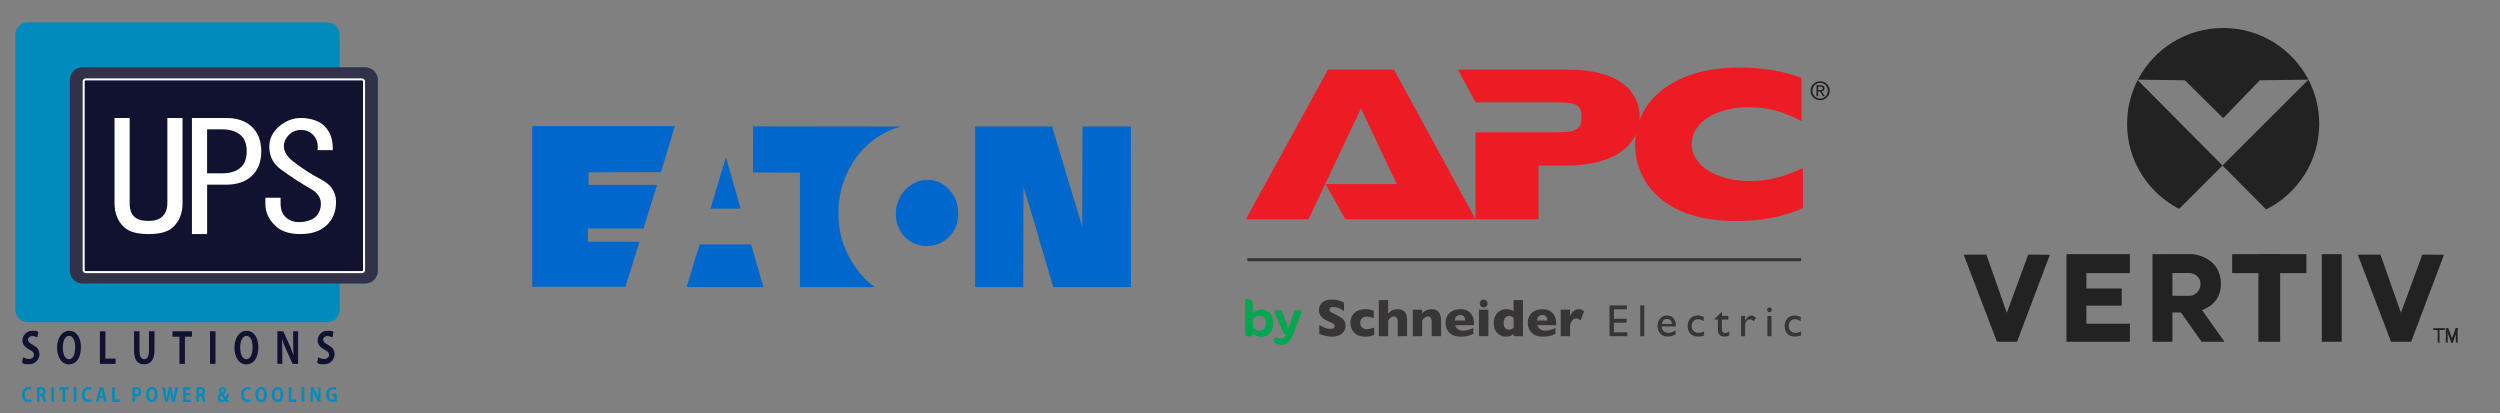 <svg version="1.0" preserveAspectRatio="xMidYMid meet" height="456" viewBox="0 0 2070 342" zoomAndPan="magnify" width="2760" xmlns:xlink="http://www.w3.org/1999/xlink" xmlns="http://www.w3.org/2000/svg"><rect x="0" y="0" width="2070" height="342" fill="#808080" stroke="none"/><defs><clipPath id="1ca85d13c6"><path clip-rule="nonzero" d="M 440.691 104.332 L 936.441 104.332 L 936.441 237.832 L 440.691 237.832 Z M 440.691 104.332"></path></clipPath><clipPath id="7ac776865e"><path clip-rule="nonzero" d="M 1031.547 247 L 1055 247 L 1055 279 L 1031.547 279 Z M 1031.547 247"></path></clipPath><clipPath id="930ed191db"><path clip-rule="nonzero" d="M 1031.547 57 L 1222 57 L 1222 182 L 1031.547 182 Z M 1031.547 57"></path></clipPath><clipPath id="fc915ac798"><path clip-rule="nonzero" d="M 1353 55.906 L 1493 55.906 L 1493 184 L 1353 184 Z M 1353 55.906"></path></clipPath></defs><g clip-path="url(#1ca85d13c6)"><path fill-rule="nonzero" fill-opacity="1" d="M 440.691 104.445 L 440.691 237.496 L 517.809 237.496 C 521.543 225.535 525.453 213.426 529.121 201.332 C 529.387 201.066 529.387 200.367 529.121 200.168 L 486.762 200.168 L 486.762 189.168 L 532.777 189.168 C 536.711 176.941 540.219 164.887 544.09 153.055 L 487.316 153.055 L 487.316 142.668 L 547.191 142.5 L 553.848 121 C 553.91 121 553.902 121.156 553.902 121.223 C 555.301 115.543 557.18 109.992 558.781 104.445 Z M 623.535 104.613 L 623.48 142.832 L 662.344 142.945 L 662.344 237.719 L 724.438 237.719 C 713.836 230.57 704.492 217.695 699.488 205 C 692.621 188.629 692.367 165.551 699.102 149.113 C 699.367 148.777 699.145 148.066 699.543 148 C 699.883 146.473 700.707 144.723 701.43 143.336 C 704.633 136.316 709.035 129.672 713.902 124.391 C 714.703 123.32 715.43 122.523 716.566 122.059 L 716.285 122 C 717.688 120.465 718.934 119.289 720.332 118.223 C 720.734 117.887 720.949 117.523 721.555 117.391 L 721.555 117.168 C 723.289 115.766 724.762 114.594 726.766 113.391 C 727.625 112.793 728.531 112.273 729.48 111.832 C 734.281 108.695 740.031 106.383 746.168 104.777 Z M 807.375 104.723 L 807.375 237.719 L 847.238 237.719 L 847.461 154.891 C 850.258 164.176 853.266 173.734 856 182.887 C 856.062 183.422 856.172 184.133 856.441 184.332 C 859.172 193.621 861.711 203.055 864.645 212.277 C 865.512 215.617 866.676 218.883 867.473 222.223 L 867.586 222.223 C 868.984 227.434 870.605 232.52 872.078 237.664 L 936.441 237.664 L 936.332 104.723 L 896.246 104.723 L 896.082 187.668 C 893.945 181.047 891.914 173.992 889.984 167.113 L 889.871 167.168 C 883.605 146.051 877.336 125.707 871.133 104.723 Z M 601.082 130.223 C 600.219 132.695 599.434 135.508 598.695 138.113 C 598.633 138.113 598.641 138.066 598.641 138 C 595.438 149.43 591.586 161.027 588.387 172.723 L 613.168 172.723 C 611.902 168.18 610.586 163.391 609.453 159.113 L 609.34 159.113 C 606.543 149.555 603.949 139.91 601.082 130.223 Z M 768.125 148.832 C 764.672 148.863 761.133 149.68 758.254 150.891 C 751.852 154.164 747.211 158.363 744.34 165.109 L 744.285 164.945 C 744.078 165.879 743.719 166.453 743.453 167.387 C 743.188 168.059 742.867 168.766 742.73 169.5 C 741.133 175.246 741.516 182.598 743.785 187.941 L 743.895 187.941 C 744.031 188.277 744.207 188.797 744.34 189 C 747.477 195.746 752.672 200.406 759.809 202.609 C 770.145 205.75 780.949 201.938 786.75 195.055 C 787.543 194.129 788.398 192.965 789.191 192.164 L 789.246 192.164 L 789.246 191.832 L 789.191 191.832 C 795.191 183.613 794.457 169.574 789.191 161.223 C 788.723 160.953 788.57 160.379 788.305 159.777 L 788.191 159.777 C 784.66 155.031 780.191 151.273 774.055 149.664 C 772.254 149.09 770.195 148.816 768.125 148.832 Z M 579.293 202.387 C 578.293 205.793 577.367 208.977 576.301 212.387 L 576.188 212.223 C 573.719 220.707 571.203 229.246 568.539 237.664 L 632.129 237.664 C 628.777 225.891 625.375 214.133 621.926 202.387 Z M 579.293 202.387" fill="#0067cd"></path></g><g clip-path="url(#7ac776865e)"><path fill-rule="evenodd" fill-opacity="1" d="M 1037.27 268.832 C 1037.27 271.879 1039.652 274.004 1042.66 274.004 C 1046.023 274.004 1048.234 271.441 1048.234 267.684 C 1048.234 263.832 1046.023 261.32 1042.707 261.32 C 1040.051 261.32 1038.195 262.684 1037.27 264.855 Z M 1037.27 275.59 C 1037.27 277.848 1036.117 278.555 1034.527 278.555 L 1033.859 278.555 C 1032.141 278.555 1031.031 277.891 1031.031 275.59 L 1031.031 248.367 C 1031.031 248.148 1032.141 247.66 1033.379 247.66 C 1035.238 247.66 1037.27 248.641 1037.27 252.652 L 1037.27 259.859 C 1038.816 257.695 1041.203 256.324 1044.258 256.324 C 1050.047 256.324 1054.246 260.699 1054.246 267.594 C 1054.246 274.309 1050.176 278.953 1044.168 278.953 C 1040.848 278.953 1038.465 277.312 1037.27 275.238" fill="#00a650"></path></g><path fill-rule="evenodd" fill-opacity="1" d="M 1055.879 279.172 C 1056.895 279.613 1057.871 279.922 1058.84 280.098 C 1060.473 280.402 1062.289 280.402 1063.48 279.172 C 1064.145 278.414 1064.453 277.84 1064.59 277.492 C 1064.68 277.27 1064.723 277.098 1064.68 276.961 C 1063.66 276.832 1063.039 276.477 1062.641 275.586 L 1055.219 258.355 C 1055.082 258 1056.719 256.543 1058.617 256.543 C 1060.078 256.543 1061.27 257.16 1062.113 259.637 L 1066.801 271.969 L 1070.949 259.684 C 1071.703 257.207 1073.035 256.543 1074.402 256.543 C 1076.172 256.543 1077.852 257.961 1077.766 258.27 L 1069.891 278.859 C 1068.965 281.164 1067.289 284.207 1063.129 285.266 C 1059.723 286.156 1051.41 284.207 1055.879 279.172" fill="#00a650"></path><path fill-rule="nonzero" fill-opacity="1" d="M 1114.141 269.684 C 1114.141 271.551 1113.66 273.164 1112.707 274.531 C 1111.754 275.891 1110.414 276.934 1108.711 277.66 C 1106.996 278.387 1105.039 278.746 1102.836 278.746 C 1102.211 278.746 1101.453 278.707 1100.555 278.625 C 1099.656 278.543 1098.469 278.328 1096.98 277.973 C 1095.496 277.613 1093.949 277.082 1092.348 276.383 L 1092.348 269.055 C 1093.852 269.992 1095.324 270.766 1096.777 271.391 C 1098.23 272.008 1099.789 272.316 1101.453 272.316 C 1102.984 272.316 1103.973 272.062 1104.43 271.551 C 1104.879 271.035 1105.105 270.562 1105.105 270.117 C 1105.105 269.309 1104.715 268.629 1103.945 268.074 C 1103.172 267.52 1102.047 266.949 1100.574 266.359 C 1098.941 265.668 1097.512 264.918 1096.273 264.102 C 1095.047 263.285 1094.035 262.27 1093.254 261.047 C 1092.473 259.824 1092.09 258.375 1092.09 256.707 C 1092.09 255.09 1092.48 253.633 1093.273 252.336 C 1094.055 251.027 1095.262 249.992 1096.887 249.219 C 1098.508 248.43 1100.488 248.043 1102.828 248.043 C 1104.492 248.043 1106.035 248.207 1107.449 248.523 C 1108.855 248.852 1110.023 249.219 1110.953 249.625 C 1111.867 250.023 1112.5 250.344 1112.844 250.574 L 1112.844 257.59 C 1111.621 256.715 1110.262 255.934 1108.758 255.242 C 1107.25 254.551 1105.645 254.203 1103.941 254.203 C 1102.82 254.203 1102.008 254.422 1101.5 254.855 C 1101 255.285 1100.75 255.82 1100.75 256.445 C 1100.75 257.043 1100.996 257.551 1101.492 257.984 C 1102 258.414 1102.895 258.938 1104.184 259.559 C 1106.484 260.637 1108.328 261.613 1109.711 262.477 C 1111.09 263.34 1112.176 264.336 1112.957 265.465 C 1113.746 266.594 1114.141 268.004 1114.141 269.684" fill="#373535"></path><path fill-rule="nonzero" fill-opacity="1" d="M 1137.832 277.352 C 1137.18 277.598 1136.496 277.816 1135.777 278.027 C 1135.059 278.242 1134.25 278.41 1133.355 278.543 C 1132.449 278.684 1131.469 278.75 1130.402 278.75 C 1128 278.75 1125.969 278.348 1124.301 277.531 C 1122.645 276.715 1121.359 275.699 1120.461 274.465 C 1119.566 273.238 1118.945 271.984 1118.594 270.699 C 1118.25 269.422 1118.078 268.293 1118.078 267.316 C 1118.078 266.344 1118.25 265.215 1118.605 263.93 C 1118.961 262.648 1119.574 261.41 1120.453 260.223 C 1121.328 259.027 1122.602 258.023 1124.262 257.223 C 1125.926 256.418 1127.973 256.016 1130.402 256.016 C 1132.031 256.016 1133.355 256.133 1134.375 256.363 C 1135.395 256.594 1136.438 256.895 1137.484 257.289 L 1137.484 263.383 C 1134.953 262.578 1132.973 262.176 1131.547 262.176 C 1130.168 262.176 1128.938 262.594 1127.867 263.43 C 1126.801 264.262 1126.262 265.562 1126.262 267.316 C 1126.262 268.484 1126.531 269.469 1127.059 270.27 C 1127.59 271.066 1128.266 271.648 1129.09 272.031 C 1129.906 272.398 1130.727 272.594 1131.547 272.594 C 1132.328 272.594 1133.207 272.473 1134.207 272.242 C 1135.195 272.016 1136.402 271.68 1137.832 271.25" fill="#373535"></path><path fill-rule="nonzero" fill-opacity="1" d="M 1165.07 278.375 L 1157.312 278.375 L 1157.312 266.977 C 1157.312 266.891 1157.312 266.809 1157.324 266.727 C 1157.332 266.652 1157.336 266.484 1157.336 266.223 C 1157.336 265.176 1157.105 264.211 1156.664 263.328 C 1156.219 262.449 1155.367 262.012 1154.121 262.012 C 1153.141 262.012 1152.273 262.344 1151.527 263 C 1150.781 263.648 1150.066 264.477 1149.395 265.465 L 1149.395 278.375 L 1141.633 278.375 L 1141.633 248.469 L 1149.395 248.469 L 1149.395 259.555 C 1150.676 258.188 1151.934 257.254 1153.188 256.758 C 1154.438 256.262 1155.77 256.016 1157.18 256.016 C 1162.445 256.016 1165.07 258.969 1165.07 264.883" fill="#373535"></path><path fill-rule="nonzero" fill-opacity="1" d="M 1193.203 278.375 L 1185.445 278.375 L 1185.445 266.523 C 1185.445 265.316 1185.246 264.266 1184.852 263.363 C 1184.453 262.469 1183.59 262.012 1182.246 262.012 C 1181.613 262.012 1181.059 262.133 1180.582 262.371 C 1180.094 262.605 1179.66 262.918 1179.285 263.293 C 1178.902 263.66 1178.582 264.02 1178.324 264.367 C 1178.066 264.711 1177.797 265.078 1177.523 265.465 L 1177.523 278.375 L 1169.762 278.375 L 1169.762 256.383 L 1177.523 256.383 L 1177.523 259.555 C 1178.746 258.242 1179.973 257.328 1181.199 256.797 C 1182.426 256.273 1183.797 256.016 1185.305 256.016 C 1190.57 256.016 1193.203 259.164 1193.203 265.465" fill="#373535"></path><path fill-rule="nonzero" fill-opacity="1" d="M 1213.141 265.414 C 1213.141 264.012 1212.789 262.891 1212.09 262.055 C 1211.387 261.215 1210.375 260.797 1209.062 260.797 C 1207.754 260.797 1206.699 261.219 1205.898 262.074 C 1205.098 262.926 1204.699 264.043 1204.699 265.414 Z M 1220.422 269.242 L 1204.91 269.242 C 1205.211 270.582 1205.953 271.68 1207.137 272.531 C 1208.32 273.383 1209.664 273.809 1211.164 273.809 C 1213.789 273.809 1216.688 273.074 1219.859 271.598 L 1219.859 276.418 C 1218.727 277.008 1217.34 277.547 1215.727 278.027 C 1214.102 278.512 1212.043 278.75 1209.527 278.75 C 1206.828 278.75 1204.52 278.242 1202.613 277.242 C 1200.719 276.234 1199.293 274.871 1198.348 273.141 C 1197.406 271.418 1196.934 269.461 1196.934 267.273 C 1196.934 265.121 1197.406 263.184 1198.348 261.484 C 1199.293 259.777 1200.719 258.438 1202.613 257.469 C 1204.52 256.496 1206.824 256.016 1209.527 256.016 C 1211.32 256.016 1213.043 256.402 1214.707 257.164 C 1216.371 257.941 1217.738 259.188 1218.812 260.941 C 1219.883 262.68 1220.422 264.926 1220.422 267.688" fill="#373535"></path><path fill-rule="nonzero" fill-opacity="1" d="M 1231.758 251.32 C 1231.758 252.23 1231.434 252.996 1230.793 253.625 C 1230.148 254.258 1229.379 254.578 1228.492 254.578 C 1227.887 254.578 1227.34 254.434 1226.855 254.148 C 1226.352 253.859 1225.961 253.469 1225.676 252.969 C 1225.395 252.473 1225.25 251.926 1225.25 251.32 C 1225.25 250.426 1225.562 249.66 1226.195 249.016 C 1226.824 248.367 1227.59 248.043 1228.492 248.043 C 1229.379 248.043 1230.148 248.367 1230.793 249.016 C 1231.434 249.66 1231.758 250.426 1231.758 251.32 M 1232.379 278.375 L 1224.625 278.375 L 1224.625 256.383 L 1232.379 256.383 Z M 1232.379 278.375" fill="#373535"></path><path fill-rule="nonzero" fill-opacity="1" d="M 1253.254 271.402 L 1253.254 262.992 C 1252.344 262.492 1251.625 262.129 1251.117 261.914 C 1250.613 261.703 1250.004 261.59 1249.309 261.59 C 1248.078 261.59 1247.059 262.109 1246.238 263.148 C 1245.426 264.188 1245.016 265.594 1245.016 267.379 C 1245.016 269.324 1245.445 270.746 1246.305 271.633 C 1247.164 272.52 1248.168 272.961 1249.309 272.961 C 1250.246 272.961 1251.004 272.816 1251.582 272.512 C 1252.16 272.219 1252.719 271.852 1253.254 271.402 M 1261.012 278.379 L 1253.254 278.379 L 1253.254 276.395 C 1252.434 277.074 1251.566 277.637 1250.645 278.086 C 1249.73 278.527 1248.469 278.75 1246.852 278.75 C 1245.246 278.75 1243.676 278.355 1242.129 277.566 C 1240.586 276.77 1239.316 275.539 1238.324 273.867 C 1237.328 272.188 1236.832 270.078 1236.832 267.531 C 1236.832 265.535 1237.207 263.668 1237.961 261.914 C 1238.715 260.168 1239.887 258.746 1241.488 257.652 C 1243.09 256.562 1245.051 256.016 1247.371 256.016 C 1248.809 256.016 1249.977 256.176 1250.875 256.488 C 1251.766 256.805 1252.555 257.207 1253.254 257.703 L 1253.254 248.477 L 1261.012 248.477" fill="#373535"></path><path fill-rule="nonzero" fill-opacity="1" d="M 1281.215 265.414 C 1281.215 264.012 1280.859 262.891 1280.16 262.055 C 1279.457 261.215 1278.445 260.797 1277.133 260.797 C 1275.824 260.797 1274.77 261.219 1273.969 262.074 C 1273.164 262.926 1272.766 264.043 1272.766 265.414 Z M 1288.496 269.242 L 1272.98 269.242 C 1273.285 270.582 1274.027 271.68 1275.211 272.531 C 1276.395 273.383 1277.734 273.809 1279.23 273.809 C 1281.859 273.809 1284.762 273.074 1287.934 271.598 L 1287.934 276.418 C 1286.797 277.008 1285.414 277.547 1283.797 278.027 C 1282.176 278.512 1280.113 278.75 1277.602 278.75 C 1274.902 278.75 1272.586 278.242 1270.684 277.242 C 1268.789 276.234 1267.363 274.871 1266.418 273.141 C 1265.477 271.418 1265.008 269.461 1265.008 267.273 C 1265.008 265.121 1265.477 263.184 1266.418 261.484 C 1267.363 259.777 1268.789 258.438 1270.684 257.469 C 1272.586 256.496 1274.895 256.016 1277.602 256.016 C 1279.387 256.016 1281.113 256.402 1282.777 257.164 C 1284.441 257.941 1285.812 259.188 1286.883 260.941 C 1287.953 262.68 1288.496 264.926 1288.496 267.688" fill="#373535"></path><path fill-rule="nonzero" fill-opacity="1" d="M 1311.621 257.582 L 1308.754 265.344 C 1307.57 264.223 1306.379 263.66 1305.168 263.66 C 1304.074 263.66 1303.129 264.031 1302.328 264.777 C 1301.531 265.52 1300.77 266.891 1300.031 268.895 L 1300.031 278.375 L 1292.27 278.375 L 1292.27 256.383 L 1300.031 256.383 L 1300.031 261.68 C 1300.516 260.379 1301.379 259.109 1302.621 257.871 C 1303.852 256.637 1305.312 256.016 1306.977 256.016 C 1307.859 256.016 1308.625 256.145 1309.281 256.398 C 1309.93 256.66 1310.719 257.051 1311.621 257.582" fill="#373535"></path><path fill-rule="nonzero" fill-opacity="1" d="M 1332.66 252.879 L 1347.117 252.879 L 1347.117 256.121 L 1336.328 256.121 L 1336.328 263.922 L 1346.797 263.922 L 1346.797 267.223 L 1336.328 267.223 L 1336.328 275.141 L 1347.488 275.141 L 1347.488 278.375 L 1332.66 278.375" fill="#373535"></path><path fill-rule="nonzero" fill-opacity="1" d="M 1358.102 278.375 L 1361.445 278.375 L 1361.445 252.879 L 1358.102 252.879 Z M 1358.102 278.375" fill="#373535"></path><path fill-rule="nonzero" fill-opacity="1" d="M 1375.906 268.285 L 1384.355 268.285 C 1384.27 266.941 1383.879 265.902 1383.172 265.176 C 1382.465 264.453 1381.516 264.086 1380.324 264.086 C 1379.137 264.086 1378.156 264.453 1377.395 265.176 C 1376.637 265.902 1376.141 266.941 1375.906 268.285 M 1387.656 270.246 L 1375.852 270.246 C 1375.938 271.875 1376.477 273.164 1377.469 274.121 C 1378.449 275.082 1379.73 275.559 1381.297 275.559 C 1383.48 275.559 1385.488 274.887 1387.332 273.539 L 1387.332 276.758 C 1386.312 277.434 1385.301 277.914 1384.297 278.207 C 1383.293 278.492 1382.113 278.645 1380.766 278.645 C 1378.922 278.645 1377.422 278.258 1376.285 277.488 C 1375.141 276.723 1374.227 275.688 1373.539 274.387 C 1372.848 273.086 1372.508 271.582 1372.508 269.875 C 1372.508 267.312 1373.23 265.23 1374.684 263.629 C 1376.125 262.023 1378.012 261.219 1380.324 261.219 C 1382.551 261.219 1384.336 262 1385.656 263.562 C 1386.988 265.121 1387.656 267.207 1387.656 269.828" fill="#373535"></path><path fill-rule="nonzero" fill-opacity="1" d="M 1410.98 274.496 L 1410.98 277.77 C 1409.301 278.387 1407.664 278.695 1406.059 278.695 C 1403.414 278.695 1401.309 277.914 1399.734 276.348 C 1398.16 274.789 1397.375 272.691 1397.375 270.066 C 1397.375 267.422 1398.145 265.281 1399.68 263.66 C 1401.211 262.035 1403.234 261.219 1405.742 261.219 C 1406.613 261.219 1407.395 261.305 1408.086 261.465 C 1408.785 261.629 1409.637 261.938 1410.656 262.387 L 1410.656 265.945 C 1408.953 264.852 1407.375 264.301 1405.926 264.301 C 1404.406 264.301 1403.16 264.832 1402.184 265.895 C 1401.211 266.953 1400.723 268.312 1400.723 269.953 C 1400.723 271.695 1401.246 273.059 1402.297 274.082 C 1403.348 275.105 1404.762 275.613 1406.539 275.613 C 1407.832 275.613 1409.309 275.246 1410.98 274.496" fill="#373535"></path><path fill-rule="nonzero" fill-opacity="1" d="M 1419.488 264.238 L 1425.758 258.086 L 1425.758 261.598 L 1431.02 261.598 L 1431.02 264.566 L 1425.758 264.566 L 1425.758 272.824 C 1425.758 274.762 1426.547 275.719 1428.125 275.719 C 1429.309 275.719 1430.555 275.336 1431.867 274.555 L 1431.867 277.621 C 1430.594 278.34 1429.203 278.695 1427.703 278.695 C 1426.188 278.695 1424.93 278.25 1423.922 277.359 C 1423.605 277.09 1423.344 276.789 1423.133 276.457 C 1422.934 276.121 1422.758 275.676 1422.617 275.141 C 1422.48 274.594 1422.41 273.562 1422.41 272.035 L 1422.41 264.566 L 1419.488 264.566" fill="#373535"></path><path fill-rule="nonzero" fill-opacity="1" d="M 1444.957 261.59 L 1444.957 265.41 L 1445.141 265.113 C 1446.758 262.516 1448.375 261.219 1449.98 261.219 C 1451.254 261.219 1452.566 261.855 1453.934 263.121 L 1452.172 266.059 C 1451.012 264.957 1449.934 264.406 1448.938 264.406 C 1447.863 264.406 1446.922 264.918 1446.141 265.945 C 1445.348 266.965 1444.957 268.176 1444.957 269.586 L 1444.957 278.375 L 1441.613 278.375 L 1441.613 261.59" fill="#373535"></path><path fill-rule="nonzero" fill-opacity="1" d="M 1463.426 261.59 L 1466.77 261.59 L 1466.77 278.375 L 1463.426 278.375 Z M 1465.098 254.527 C 1465.648 254.527 1466.113 254.719 1466.504 255.094 C 1466.895 255.469 1467.09 255.934 1467.09 256.48 C 1467.09 257.02 1466.895 257.477 1466.504 257.871 C 1466.113 258.266 1465.648 258.457 1465.098 258.457 C 1464.586 258.457 1464.133 258.258 1463.746 257.859 C 1463.352 257.469 1463.156 257 1463.156 256.48 C 1463.156 255.969 1463.352 255.516 1463.746 255.125 C 1464.133 254.727 1464.586 254.527 1465.098 254.527" fill="#373535"></path><path fill-rule="nonzero" fill-opacity="1" d="M 1491.277 274.496 L 1491.277 277.77 C 1489.602 278.387 1487.961 278.695 1486.355 278.695 C 1483.711 278.695 1481.605 277.914 1480.031 276.348 C 1478.461 274.789 1477.676 272.691 1477.676 270.066 C 1477.676 267.422 1478.441 265.281 1479.98 263.66 C 1481.512 262.035 1483.531 261.219 1486.043 261.219 C 1486.91 261.219 1487.691 261.305 1488.387 261.465 C 1489.086 261.629 1489.938 261.938 1490.961 262.387 L 1490.961 265.945 C 1489.25 264.852 1487.676 264.301 1486.223 264.301 C 1484.707 264.301 1483.461 264.832 1482.484 265.895 C 1481.508 266.953 1481.02 268.312 1481.02 269.953 C 1481.02 271.695 1481.547 273.059 1482.594 274.082 C 1483.645 275.105 1485.059 275.613 1486.84 275.613 C 1488.129 275.613 1489.605 275.246 1491.277 274.496" fill="#373535"></path><path fill-rule="nonzero" fill-opacity="1" d="M 1032.832 216.312 L 1491.262 216.312 L 1491.262 213.773 L 1032.832 213.773 Z M 1032.832 216.312" fill="#373535"></path><g clip-path="url(#930ed191db)"><path fill-rule="evenodd" fill-opacity="1" d="M 1113.855 181.504 L 1097.547 152.426 L 1156.488 152.426 L 1126.887 89.754 L 1083.492 181.504 L 1031.578 181.504 L 1099.547 57.656 L 1154.227 57.656 L 1221.695 181.504" fill="#ed1c24"></path></g><path fill-rule="evenodd" fill-opacity="1" d="M 1221.949 109.555 L 1286.652 109.555 C 1302.965 109.555 1309.477 108.547 1309.477 97.02 C 1309.477 85.98 1304.211 84.727 1287.398 84.727 L 1221.695 84.727 L 1207.137 57.656 L 1298.438 57.656 C 1341.59 57.656 1357.629 76.469 1357.629 96.516 C 1357.629 115.824 1342.844 137.125 1295.441 137.125 L 1273.855 137.125 L 1273.855 181.504 L 1221.695 181.504 L 1221.695 109.555" fill="#ed1c24"></path><g clip-path="url(#fc915ac798)"><path fill-rule="evenodd" fill-opacity="1" d="M 1492.832 172.227 C 1477.281 179.496 1457.973 183.016 1437.402 183.016 C 1375.195 183.016 1353.879 148.41 1353.879 119.836 C 1353.879 83.738 1385.48 55.906 1439.918 55.906 C 1459.727 55.906 1477.031 58.906 1491.57 64.426 L 1491.57 100.277 C 1476.527 92.262 1463.48 88.746 1448.18 88.746 C 1422.098 88.746 1400.777 100.52 1400.777 119.324 C 1400.777 137.879 1422.598 149.918 1448.684 149.918 C 1463.738 149.918 1476.023 146.918 1492.832 139.137" fill="#ed1c24"></path></g><path fill-rule="nonzero" fill-opacity="1" d="M 1507.066 74.566 C 1508.223 74.566 1509.258 74.484 1509.258 73.094 C 1509.258 71.977 1508.238 71.766 1507.289 71.766 L 1505.426 71.766 L 1505.426 74.566 Z M 1505.426 79.637 L 1504.062 79.637 L 1504.062 70.613 L 1507.504 70.613 C 1509.633 70.613 1510.684 71.398 1510.684 73.184 C 1510.684 74.793 1509.672 75.496 1508.34 75.66 L 1510.906 79.637 L 1509.387 79.637 L 1507.004 75.719 L 1505.426 75.719 Z M 1507.09 81.641 C 1510.617 81.641 1513.422 78.863 1513.422 75.102 C 1513.422 71.398 1510.617 68.605 1507.09 68.605 C 1503.492 68.605 1500.711 71.398 1500.711 75.102 C 1500.711 78.863 1503.492 81.641 1507.09 81.641 Z M 1499.129 75.102 C 1499.129 70.613 1502.785 67.305 1507.09 67.305 C 1511.344 67.305 1514.988 70.613 1514.988 75.102 C 1514.988 79.637 1511.344 82.945 1507.09 82.945 C 1502.785 82.945 1499.129 79.637 1499.129 75.102" fill="#231f20"></path><path fill-rule="nonzero" fill-opacity="1" d="M 26.035 332.516 C 25.605 332.73 24.684 332.977 23.52 332.977 C 20.113 332.977 18.211 330.488 18.211 326.867 C 18.211 323.242 20.758 320.449 23.766 320.449 C 26.77 320.449 25.789 320.727 26.098 320.91 L 25.668 322.812 C 25.238 322.598 24.625 322.414 23.855 322.414 C 21.984 322.414 20.48 323.797 20.48 326.742 C 20.48 329.691 21.801 330.98 23.855 330.98 C 25.914 330.98 25.27 330.824 25.699 330.641 Z M 26.035 332.516" fill="#008bbd"></path><path fill-rule="nonzero" fill-opacity="1" d="M 35.883 327.051 C 36.684 327.387 37.109 328.219 37.387 329.445 C 37.727 330.887 38 332.332 38.215 332.789 L 35.977 332.789 C 35.824 332.453 35.547 331.379 35.27 329.906 C 34.965 328.34 34.504 327.848 33.492 327.848 L 32.754 327.848 L 32.754 332.789 L 30.574 332.789 L 30.574 320.789 C 31.344 320.633 32.387 320.543 33.492 320.543 C 34.594 320.543 37.816 320.727 37.816 324.012 C 37.816 327.297 36.926 326.59 35.852 327.051 Z M 33.645 326.129 C 34.871 326.129 35.637 325.363 35.637 324.195 C 35.637 323.027 34.535 322.324 33.734 322.324 C 32.938 322.324 32.906 322.324 32.723 322.414 L 32.723 326.129 Z M 33.645 326.129" fill="#008bbd"></path><path fill-rule="nonzero" fill-opacity="1" d="M 42.574 320.605 L 44.75 320.605 L 44.75 332.789 L 42.574 332.789 Z M 42.574 320.605" fill="#008bbd"></path><path fill-rule="nonzero" fill-opacity="1" d="M 56.809 322.66 L 54.016 322.66 L 54.016 332.82 L 51.84 332.82 L 51.84 322.66 L 49.016 322.66 L 49.016 320.633 L 56.809 320.633 Z M 56.809 322.66" fill="#008bbd"></path><path fill-rule="nonzero" fill-opacity="1" d="M 61.043 320.605 L 63.223 320.605 L 63.223 332.789 L 61.043 332.789 Z M 61.043 320.605" fill="#008bbd"></path><path fill-rule="nonzero" fill-opacity="1" d="M 75.617 332.516 C 75.188 332.73 74.266 332.977 73.102 332.977 C 69.695 332.977 67.793 330.488 67.793 326.867 C 67.793 323.242 70.34 320.449 73.348 320.449 C 76.355 320.449 75.371 320.727 75.68 320.91 L 75.25 322.812 C 74.82 322.598 74.207 322.414 73.438 322.414 C 71.566 322.414 70.062 323.797 70.062 326.742 C 70.062 329.691 71.383 330.98 73.438 330.98 C 75.496 330.98 74.852 330.824 75.281 330.641 Z M 75.617 332.516" fill="#008bbd"></path><path fill-rule="nonzero" fill-opacity="1" d="M 88.473 332.789 L 86.172 332.789 L 85.375 329.566 L 82.336 329.566 L 81.57 332.789 L 79.359 332.789 L 82.582 320.605 L 85.312 320.605 Z M 85.066 327.816 L 84.395 325.055 C 84.207 324.289 84.023 323.305 83.871 322.57 L 83.84 322.57 C 83.688 323.336 83.504 324.316 83.348 325.055 L 82.676 327.848 L 85.066 327.848 Z M 85.066 327.816" fill="#008bbd"></path><path fill-rule="nonzero" fill-opacity="1" d="M 99.152 332.789 L 92.891 332.789 L 92.891 320.605 L 95.07 320.605 L 95.07 330.797 L 99.121 330.797 L 99.121 332.789 Z M 99.152 332.789" fill="#008bbd"></path><path fill-rule="nonzero" fill-opacity="1" d="M 109.707 320.789 C 110.41 320.633 111.395 320.543 112.652 320.543 C 113.91 320.543 115.168 320.848 115.871 321.492 C 116.547 322.109 116.977 323.09 116.977 324.227 C 116.977 327.57 114.371 328.309 112.68 328.309 C 110.992 328.309 112.098 328.309 111.883 328.246 L 111.883 332.82 L 109.707 332.82 Z M 111.883 326.406 C 112.098 326.469 112.312 326.469 112.652 326.469 C 114 326.469 114.797 325.637 114.797 324.316 C 114.797 323 114.031 322.324 112.836 322.324 C 111.637 322.324 112.066 322.383 111.883 322.414 Z M 111.883 326.406" fill="#008bbd"></path><path fill-rule="nonzero" fill-opacity="1" d="M 130.477 326.559 C 130.477 330.797 128.484 332.977 125.66 332.977 C 122.836 332.977 120.965 330.273 120.965 326.742 C 120.965 323.215 122.836 320.418 125.812 320.418 C 128.789 320.418 130.477 323.305 130.477 326.559 Z M 123.234 326.711 C 123.234 329.105 124.094 331.07 125.723 331.07 C 127.348 331.07 128.176 329.137 128.176 326.684 C 128.176 324.227 127.41 322.383 125.723 322.383 C 124.035 322.383 123.234 324.473 123.234 326.711 Z M 123.234 326.711" fill="#008bbd"></path><path fill-rule="nonzero" fill-opacity="1" d="M 147.414 320.605 L 144.715 332.789 L 142.383 332.789 L 141.398 327.633 C 141.156 326.375 140.969 325.117 140.816 323.766 C 140.633 325.148 140.418 326.375 140.141 327.633 L 139.039 332.789 L 136.738 332.789 L 134.25 320.605 L 136.582 320.605 L 137.441 325.852 C 137.688 327.297 137.902 328.832 138.055 330.121 C 138.211 328.77 138.484 327.355 138.793 325.824 L 139.836 320.605 L 141.984 320.605 L 142.934 325.883 C 143.18 327.297 143.395 328.648 143.547 330.09 C 143.73 328.648 143.945 327.266 144.191 325.824 L 145.113 320.605 Z M 147.414 320.605" fill="#008bbd"></path><path fill-rule="nonzero" fill-opacity="1" d="M 158.031 332.789 L 151.68 332.789 L 151.68 320.605 L 157.785 320.605 L 157.785 322.57 L 153.855 322.57 L 153.855 325.516 L 157.57 325.516 L 157.57 327.418 L 153.855 327.418 L 153.855 330.797 L 158.031 330.797 Z M 158.031 332.789" fill="#008bbd"></path><path fill-rule="nonzero" fill-opacity="1" d="M 167.941 327.051 C 168.738 327.387 169.168 328.219 169.445 329.445 C 169.781 330.887 170.059 332.332 170.273 332.789 L 168.062 332.789 C 167.91 332.453 167.633 331.379 167.355 329.906 C 167.051 328.34 166.59 327.848 165.578 327.848 L 164.84 327.848 L 164.84 332.789 L 162.664 332.789 L 162.664 320.789 C 163.43 320.633 164.473 320.543 165.578 320.543 C 166.684 320.543 169.902 320.727 169.902 324.012 C 169.902 327.297 169.016 326.59 167.941 327.051 Z M 165.73 326.129 C 166.957 326.129 167.727 325.363 167.727 324.195 C 167.727 323.027 166.621 322.324 165.824 322.324 C 165.027 322.324 164.996 322.324 164.812 322.414 L 164.812 326.129 Z M 165.73 326.129" fill="#008bbd"></path><path fill-rule="nonzero" fill-opacity="1" d="M 189.754 326.008 C 189.512 327.785 188.988 329.383 188.066 330.52 C 188.59 331.195 189.203 331.93 189.91 332.789 L 187.422 332.789 C 187.18 332.516 186.965 332.238 186.656 331.871 C 185.922 332.574 184.938 332.977 183.742 332.977 C 181.348 332.977 180.184 331.316 180.184 329.566 C 180.184 327.816 180.98 326.867 182.207 326.098 L 182.207 326.039 C 181.688 325.332 181.348 324.41 181.348 323.551 C 181.348 321.984 182.391 320.449 184.418 320.449 C 186.441 320.449 187.148 321.523 187.148 323.184 C 187.148 324.84 186.562 325.422 184.938 326.406 L 184.938 326.496 C 185.582 327.355 186.379 328.434 186.965 329.137 C 187.422 328.309 187.699 327.141 187.793 326.039 L 189.754 326.039 Z M 185.676 330.52 C 185 329.691 184.047 328.461 183.16 327.297 C 182.699 327.695 182.207 328.309 182.207 329.168 C 182.207 330.027 182.945 331.227 184.078 331.227 C 184.691 331.254 185.277 331.012 185.676 330.52 Z M 183.281 323.336 C 183.281 324.043 183.559 324.594 184.02 325.207 C 184.875 324.594 185.305 324.012 185.305 323.242 C 185.305 322.477 185.031 321.926 184.324 321.926 C 183.617 321.953 183.281 322.66 183.281 323.336 Z M 183.281 323.336" fill="#008bbd"></path><path fill-rule="nonzero" fill-opacity="1" d="M 207.461 332.516 C 207.031 332.73 206.109 332.977 204.941 332.977 C 201.539 332.977 199.637 330.488 199.637 326.867 C 199.637 323.242 202.184 320.449 205.188 320.449 C 208.195 320.449 207.215 320.727 207.52 320.91 L 207.09 322.812 C 206.66 322.598 206.047 322.414 205.281 322.414 C 203.41 322.414 201.906 323.797 201.906 326.742 C 201.906 329.691 203.227 330.98 205.281 330.98 C 207.336 330.98 206.691 330.824 207.121 330.641 Z M 207.461 332.516" fill="#008bbd"></path><path fill-rule="nonzero" fill-opacity="1" d="M 220.961 326.559 C 220.961 330.797 218.965 332.977 216.141 332.977 C 213.32 332.977 211.449 330.273 211.449 326.742 C 211.449 323.215 213.32 320.418 216.297 320.418 C 219.273 320.418 220.961 323.305 220.961 326.559 Z M 213.719 326.711 C 213.719 329.105 214.578 331.07 216.203 331.07 C 217.828 331.07 218.656 329.137 218.656 326.684 C 218.656 324.227 217.891 322.383 216.203 322.383 C 214.516 322.383 213.719 324.473 213.719 326.711 Z M 213.719 326.711" fill="#008bbd"></path><path fill-rule="nonzero" fill-opacity="1" d="M 234.551 326.559 C 234.551 330.797 232.559 332.977 229.734 332.977 C 226.91 332.977 225.039 330.273 225.039 326.742 C 225.039 323.215 226.91 320.418 229.887 320.418 C 232.863 320.418 234.551 323.305 234.551 326.559 Z M 227.309 326.711 C 227.309 329.105 228.168 331.07 229.797 331.07 C 231.422 331.07 232.25 329.137 232.25 326.684 C 232.25 324.227 231.484 322.383 229.797 322.383 C 228.078 322.383 227.309 324.473 227.309 326.711 Z M 227.309 326.711" fill="#008bbd"></path><path fill-rule="nonzero" fill-opacity="1" d="M 245.414 332.789 L 239.152 332.789 L 239.152 320.605 L 241.332 320.605 L 241.332 330.797 L 245.383 330.797 L 245.383 332.789 Z M 245.414 332.789" fill="#008bbd"></path><path fill-rule="nonzero" fill-opacity="1" d="M 249.801 320.605 L 251.98 320.605 L 251.98 332.789 L 249.801 332.789 Z M 249.801 320.605" fill="#008bbd"></path><path fill-rule="nonzero" fill-opacity="1" d="M 265.418 332.789 L 263.238 332.789 L 260.816 327.758 C 260.203 326.496 259.559 324.992 259.066 323.672 L 259.004 323.672 C 259.098 325.18 259.129 326.898 259.129 329.047 L 259.129 332.789 L 257.164 332.789 L 257.164 320.605 L 259.527 320.605 L 261.922 325.547 C 262.535 326.773 263.148 328.246 263.609 329.535 C 263.484 327.973 263.422 326.254 263.422 324.289 L 263.422 320.633 L 265.387 320.633 L 265.387 332.789 Z M 265.418 332.789" fill="#008bbd"></path><path fill-rule="nonzero" fill-opacity="1" d="M 278.824 332.332 C 278.152 332.605 276.863 332.945 275.605 332.945 C 274.348 332.945 272.566 332.484 271.617 331.441 C 270.633 330.395 270.082 328.738 270.082 326.805 C 270.082 322.691 272.629 320.48 275.91 320.48 C 279.195 320.48 278.027 320.695 278.582 321.004 L 278.121 322.938 C 277.598 322.691 276.953 322.508 275.941 322.508 C 273.918 322.508 272.383 323.828 272.383 326.773 C 272.383 329.723 273.793 331.012 275.664 331.012 C 277.539 331.012 276.586 330.918 276.801 330.824 L 276.801 327.848 L 275.176 327.848 L 275.176 326.008 L 278.887 326.008 L 278.887 332.332 Z M 278.824 332.332" fill="#008bbd"></path><path fill-rule="nonzero" fill-opacity="1" d="M 302.422 234.711 L 68.316 234.711 C 62.578 234.711 57.883 230.016 57.883 224.273 L 57.883 66.184 C 57.883 60.441 62.578 55.746 68.316 55.746 L 302.453 55.746 C 308.188 55.746 312.883 60.441 312.883 66.184 L 312.883 224.246 C 312.883 230.016 308.156 234.711 302.422 234.711 Z M 302.422 234.711" fill="#078abd"></path><path fill-rule="nonzero" fill-opacity="1" d="M 270.848 266.762 L 23.09 266.762 C 17.352 266.762 12.656 262.062 12.656 256.324 L 12.656 28.949 C 12.656 23.207 17.352 18.512 23.09 18.512 L 270.848 18.512 C 276.586 18.512 281.281 23.207 281.281 28.949 L 281.281 256.324 C 281.281 262.062 276.586 266.762 270.848 266.762 Z M 270.848 266.762" fill="#008bbd"></path><path fill-rule="nonzero" fill-opacity="1" d="M 302.422 234.711 L 68.285 234.711 C 62.547 234.711 57.852 230.016 57.852 224.273 L 57.852 66.184 C 57.852 60.441 62.547 55.746 68.285 55.746 L 302.422 55.746 C 308.156 55.746 312.852 60.441 312.852 66.184 L 312.852 224.246 C 312.852 230.016 308.156 234.711 302.422 234.711 Z M 302.422 234.711" fill="#32314a"></path><path fill-rule="nonzero" fill-opacity="1" d="M 299.691 225.32 L 71.016 225.32 C 70.062 225.32 69.266 224.52 69.266 223.57 L 69.266 67.473 C 69.266 66.52 70.062 65.723 71.016 65.723 L 299.691 65.723 C 300.641 65.723 301.438 66.52 301.438 67.473 L 301.438 223.57 C 301.438 224.52 300.641 225.32 299.691 225.32 Z M 299.691 225.32" fill="#101230"></path><path fill-rule="nonzero" fill-opacity="1" d="M 299.691 226.148 L 71.016 226.148 C 69.605 226.148 68.438 224.98 68.438 223.57 L 68.438 67.473 C 68.438 66.062 69.605 64.895 71.016 64.895 L 299.691 64.895 C 301.102 64.895 302.266 66.062 302.266 67.473 L 302.266 223.57 C 302.266 225.012 301.102 226.148 299.691 226.148 Z M 71.016 66.582 C 70.523 66.582 70.125 66.98 70.125 67.473 L 70.125 223.57 C 70.125 224.059 70.523 224.461 71.016 224.461 L 299.691 224.461 C 300.18 224.461 300.578 224.059 300.578 223.57 L 300.578 67.473 C 300.578 66.98 300.18 66.582 299.691 66.582 Z M 71.016 66.582" fill="#ffffff"></path><path fill-rule="nonzero" fill-opacity="1" d="M 94.793 97.711 L 107.375 97.711 L 107.375 168.16 C 107.375 173.41 108.633 177.184 111.207 179.488 C 113.754 181.789 117.59 182.926 122.684 182.926 L 123.234 182.926 C 127.961 182.926 131.613 181.789 134.191 179.488 C 137.105 176.879 138.578 173.07 138.578 168.16 L 138.578 97.711 L 151.156 97.711 L 151.156 168.16 C 151.156 176.695 148.426 183.418 142.965 188.359 C 138.945 191.98 132.379 193.793 123.266 193.793 L 122.715 193.793 C 113.602 193.793 107.035 191.98 103.016 188.359 C 97.555 183.449 94.824 176.695 94.824 168.16 L 94.824 97.711 Z M 94.793 97.711" fill="#ffffff"></path><path fill-rule="nonzero" fill-opacity="1" d="M 208.133 104.617 C 213.594 109.527 216.328 116.434 216.328 125.309 C 216.328 134.18 213.594 141.055 208.133 145.996 C 203.012 150.602 196.105 152.902 187.363 152.902 L 171.5 152.902 L 171.5 193.793 L 158.918 193.793 L 158.918 97.711 L 187.363 97.711 C 196.074 97.711 203.012 100.012 208.133 104.617 Z M 171.469 107.074 L 171.469 143.512 L 184.047 143.512 C 190.613 143.512 195.707 141.883 199.359 138.598 C 202.641 135.652 204.27 131.199 204.27 125.309 C 204.27 119.414 202.641 114.961 199.359 112.016 C 195.707 108.73 190.613 107.102 184.047 107.102 L 171.469 107.102 Z M 171.469 107.074" fill="#ffffff"></path><path fill-rule="nonzero" fill-opacity="1" d="M 265.664 148.453 C 274.039 152.719 278.242 158.953 278.242 167.18 C 278.242 175.406 275.512 181.945 270.051 186.887 C 264.926 191.492 257.84 193.793 248.727 193.793 C 239.613 193.793 233.23 191.676 228.477 187.379 C 222.648 182.129 219.73 175.895 219.73 168.652 L 219.73 163.738 L 232.312 163.738 L 232.312 168.16 C 232.312 173.41 233.754 177.371 236.699 179.98 C 239.613 182.617 243.266 183.91 247.652 183.91 C 252.039 183.91 257.871 182.59 260.785 179.98 C 264.066 177.031 265.695 173.258 265.695 168.652 C 265.695 164.047 263.148 159.781 258.023 156.832 C 248.91 151.582 240.32 145.996 232.312 140.074 C 226.48 135.805 223.383 130.066 223.016 122.82 C 222.648 115.605 225.379 109.527 231.207 104.586 C 236.668 99.98 242.684 97.68 249.25 97.68 C 255.812 97.68 263.453 99.645 267.84 103.605 C 273.305 108.516 275.852 115.422 275.512 124.293 L 262.934 124.293 C 263.668 118.707 262.195 114.285 258.547 111 C 256 108.699 252.898 107.562 249.25 107.562 C 245.598 107.562 242.5 108.73 239.953 111 C 236.668 113.949 235.043 117.418 235.043 121.348 C 235.043 125.277 237.59 129.727 242.715 133.656 C 250.352 139.582 257.992 144.523 265.664 148.453 Z M 265.664 148.453" fill="#ffffff"></path><path fill-rule="nonzero" fill-opacity="1" d="M 30.82 279.406 C 29.992 278.918 28.551 278.242 26.617 278.242 C 24.684 278.242 23.152 279.715 23.152 281.219 C 23.152 282.723 24.316 284.012 27.199 285.547 C 30.977 287.48 32.664 289.969 32.664 293.5 C 32.664 297.027 29.562 301.633 24.07 301.633 C 18.578 301.633 19.375 300.895 18.273 300.129 L 19.164 295.77 C 20.391 296.598 22.352 297.273 24.254 297.273 C 26.156 297.273 28.09 295.891 28.09 293.898 C 28.09 291.902 26.957 290.797 24.348 289.508 C 20.789 287.758 18.578 285.242 18.578 281.711 C 18.578 278.18 21.617 273.883 26.711 273.883 C 31.805 273.883 30.668 274.465 31.773 275.109 Z M 30.82 279.406" fill="#111231"></path><path fill-rule="nonzero" fill-opacity="1" d="M 67.027 287.48 C 67.027 296.875 62.855 301.695 56.992 301.695 C 51.133 301.695 47.238 295.738 47.238 287.91 C 47.238 280.082 51.133 273.914 57.301 273.914 C 63.836 273.914 67.027 280.266 67.027 287.48 Z M 51.992 287.789 C 51.992 293.098 53.801 297.426 57.148 297.426 C 60.492 297.426 62.27 293.098 62.27 287.664 C 62.27 282.23 60.645 278.117 57.176 278.117 C 53.617 278.117 51.992 282.848 51.992 287.789 Z M 51.992 287.789" fill="#111231"></path><path fill-rule="nonzero" fill-opacity="1" d="M 95.715 301.297 L 82.734 301.297 L 82.734 274.312 L 87.277 274.312 L 87.277 296.906 L 95.715 296.906 Z M 95.715 301.297" fill="#111231"></path><path fill-rule="nonzero" fill-opacity="1" d="M 127.898 290.09 C 127.898 297.98 124.617 301.664 119.277 301.664 C 113.941 301.664 110.965 298.043 110.965 290.121 L 110.965 274.281 L 115.504 274.281 L 115.504 290.582 C 115.504 295.309 117.07 297.398 119.402 297.398 C 121.734 297.398 123.359 295.402 123.359 290.582 L 123.359 274.281 L 127.898 274.281 Z M 127.898 290.09" fill="#111231"></path><path fill-rule="nonzero" fill-opacity="1" d="M 158.949 278.793 L 153.121 278.793 L 153.121 301.266 L 148.578 301.266 L 148.578 278.793 L 142.781 278.793 L 142.781 274.312 L 158.949 274.312 Z M 158.949 278.793" fill="#111231"></path><path fill-rule="nonzero" fill-opacity="1" d="M 173.895 274.312 L 178.434 274.312 L 178.434 301.297 L 173.895 301.297 Z M 173.895 274.312" fill="#111231"></path><path fill-rule="nonzero" fill-opacity="1" d="M 213.902 287.48 C 213.902 296.875 209.73 301.695 203.871 301.695 C 198.008 301.695 194.113 295.738 194.113 287.91 C 194.113 280.082 198.008 273.914 204.176 273.914 C 210.711 273.914 213.902 280.266 213.902 287.48 Z M 198.867 287.789 C 198.867 293.098 200.68 297.426 204.023 297.426 C 207.367 297.426 209.148 293.098 209.148 287.664 C 209.148 282.23 207.52 278.117 204.055 278.117 C 200.496 278.117 198.867 282.848 198.867 287.789 Z M 198.867 287.789" fill="#111231"></path><path fill-rule="nonzero" fill-opacity="1" d="M 246.824 301.297 L 242.285 301.297 L 237.223 290.152 C 235.961 287.391 234.582 284.043 233.602 281.098 L 233.477 281.098 C 233.66 284.441 233.754 288.219 233.754 293.008 L 233.754 301.297 L 229.641 301.297 L 229.641 274.312 L 234.551 274.312 L 239.523 285.242 C 240.781 287.941 242.098 291.227 243.051 294.051 L 243.113 294.051 C 242.836 290.613 242.715 286.773 242.715 282.418 L 242.715 274.312 L 246.824 274.312 Z M 246.824 301.297" fill="#111231"></path><path fill-rule="nonzero" fill-opacity="1" d="M 275.207 279.406 C 274.379 278.918 272.934 278.242 271 278.242 C 269.07 278.242 267.535 279.715 267.535 281.219 C 267.535 282.723 268.699 284.012 271.586 285.547 C 275.359 287.48 277.047 289.969 277.047 293.5 C 277.047 297.027 273.949 301.633 268.457 301.633 C 262.965 301.633 263.762 300.895 262.656 300.129 L 263.547 295.77 C 264.773 296.598 266.738 297.273 268.641 297.273 C 270.543 297.273 272.477 295.891 272.477 293.898 C 272.477 291.902 271.34 290.797 268.73 289.508 C 265.172 287.758 262.965 285.242 262.965 281.711 C 262.965 278.18 266 273.883 271.094 273.883 C 276.188 273.883 275.051 274.465 276.156 275.109 Z M 275.207 279.406" fill="#111231"></path><path fill-rule="nonzero" fill-opacity="1" d="M 1840.777 97.859 L 1871.133 66.473 L 1911.379 65.949 C 1898.121 40.539 1871.492 23.172 1840.777 23.172 C 1810.062 23.172 1783.43 40.543 1770.172 65.957 L 1809.09 66.473 Z M 1840.777 97.859" fill="#222222"></path><path fill-rule="nonzero" fill-opacity="1" d="M 1769.996 66.297 C 1764.402 77.145 1761.23 89.438 1761.23 102.477 C 1761.23 133.172 1778.734 159.781 1804.328 172.965 L 1840.219 137.051 Z M 1769.996 66.297" fill="#222222"></path><path fill-rule="nonzero" fill-opacity="1" d="M 1920.324 102.48 C 1920.324 89.309 1917.086 76.895 1911.387 65.965 L 1840.223 137.051 L 1876.367 173.406 C 1902.426 160.379 1920.324 133.52 1920.324 102.48" fill="#222222"></path><path fill-rule="nonzero" fill-opacity="1" d="M 1644.688 210.773 L 1625.941 210.91 L 1653.473 282.965 L 1670.117 282.965 L 1697.309 210.914 L 1679.363 210.863 L 1661.645 258.984 Z M 1644.688 210.773" fill="#222222"></path><path fill-rule="nonzero" fill-opacity="1" d="M 1711.047 210.461 L 1711.047 282.965 L 1763.523 282.965 L 1763.523 268.012 L 1727.543 268.012 L 1727.543 253.062 L 1756.777 253.062 L 1756.777 238.863 L 1727.543 238.863 L 1727.543 226.16 L 1763.523 226.16 L 1763.523 210.461 Z M 1711.047 210.461" fill="#222222"></path><path fill-rule="nonzero" fill-opacity="1" d="M 1971.012 210.773 L 1952.27 210.91 L 1979.797 282.965 L 1996.445 282.965 L 2023.633 210.914 L 2005.688 210.863 L 1987.969 258.984 Z M 1971.012 210.773" fill="#222222"></path><path fill-rule="evenodd" fill-opacity="1" d="M 1869.984 210.461 L 1887.977 210.461 L 1887.977 282.965 L 1869.984 282.965 Z M 1869.984 210.461" fill="#222222"></path><path fill-rule="evenodd" fill-opacity="1" d="M 1848.242 210.461 L 1909.719 210.461 L 1909.719 226.16 L 1848.242 226.16 Z M 1848.242 210.461" fill="#222222"></path><path fill-rule="evenodd" fill-opacity="1" d="M 1922.461 210.461 L 1938.957 210.461 L 1938.957 282.965 L 1922.461 282.965 Z M 1922.461 210.461" fill="#222222"></path><path fill-rule="evenodd" fill-opacity="1" d="M 2018.422 272.496 L 2019.922 272.496 L 2019.922 283.707 L 2018.422 283.707 Z M 2018.422 272.496" fill="#222222"></path><path fill-rule="evenodd" fill-opacity="1" d="M 2025.172 271.75 L 2026.668 271.75 L 2026.668 283.707 L 2025.172 283.707 Z M 2025.172 271.75" fill="#222222"></path><path fill-rule="nonzero" fill-opacity="1" d="M 2025.305 271.75 L 2029.605 283.707 L 2030.535 283.707 L 2030.98 281.988 L 2027.242 271.75 Z M 2025.305 271.75" fill="#222222"></path><path fill-rule="nonzero" fill-opacity="1" d="M 2035.207 271.75 L 2030.906 283.707 L 2030.023 283.707 L 2029.531 281.988 L 2033.27 271.75 Z M 2035.207 271.75" fill="#222222"></path><path fill-rule="evenodd" fill-opacity="1" d="M 2033.414 271.75 L 2034.918 271.75 L 2034.918 283.707 L 2033.414 283.707 Z M 2033.414 271.75" fill="#222222"></path><path fill-rule="evenodd" fill-opacity="1" d="M 2014.676 271.75 L 2024.422 271.75 L 2024.422 273.246 L 2014.676 273.246 Z M 2014.676 271.75" fill="#222222"></path><path fill-rule="evenodd" fill-opacity="1" d="M 1782.27 210.461 L 1798.766 210.461 L 1798.766 282.965 L 1782.27 282.965 Z M 1782.27 210.461" fill="#222222"></path><path fill-rule="nonzero" fill-opacity="1" d="M 1798.805 210.395 L 1812.68 210.395 C 1814.406 210.395 1817.086 210.648 1817.477 210.715 C 1821.242 211.355 1838.906 215.305 1838.906 235.113 C 1838.906 255.477 1818.277 258.379 1815.125 258.703 C 1814.887 258.727 1814.652 258.738 1814.418 258.738 L 1798.805 258.738 C 1794.977 258.738 1794.977 244.926 1798.805 244.926 L 1813.23 244.926 C 1814.305 244.926 1815.359 244.68 1816.32 244.203 C 1818.547 243.09 1822.012 240.496 1822.012 235.113 C 1822.012 228.949 1816.992 226.879 1814.75 226.262 C 1814.168 226.102 1813.562 226.027 1812.961 226.027 L 1798.805 226.027 C 1794.977 226.027 1794.977 210.395 1798.805 210.395" fill="#222222"></path><path fill-rule="nonzero" fill-opacity="1" d="M 1805.484 258.316 L 1822.926 282.965 L 1841.871 282.965 L 1818.117 249.453 Z M 1805.484 258.316" fill="#222222"></path></svg>